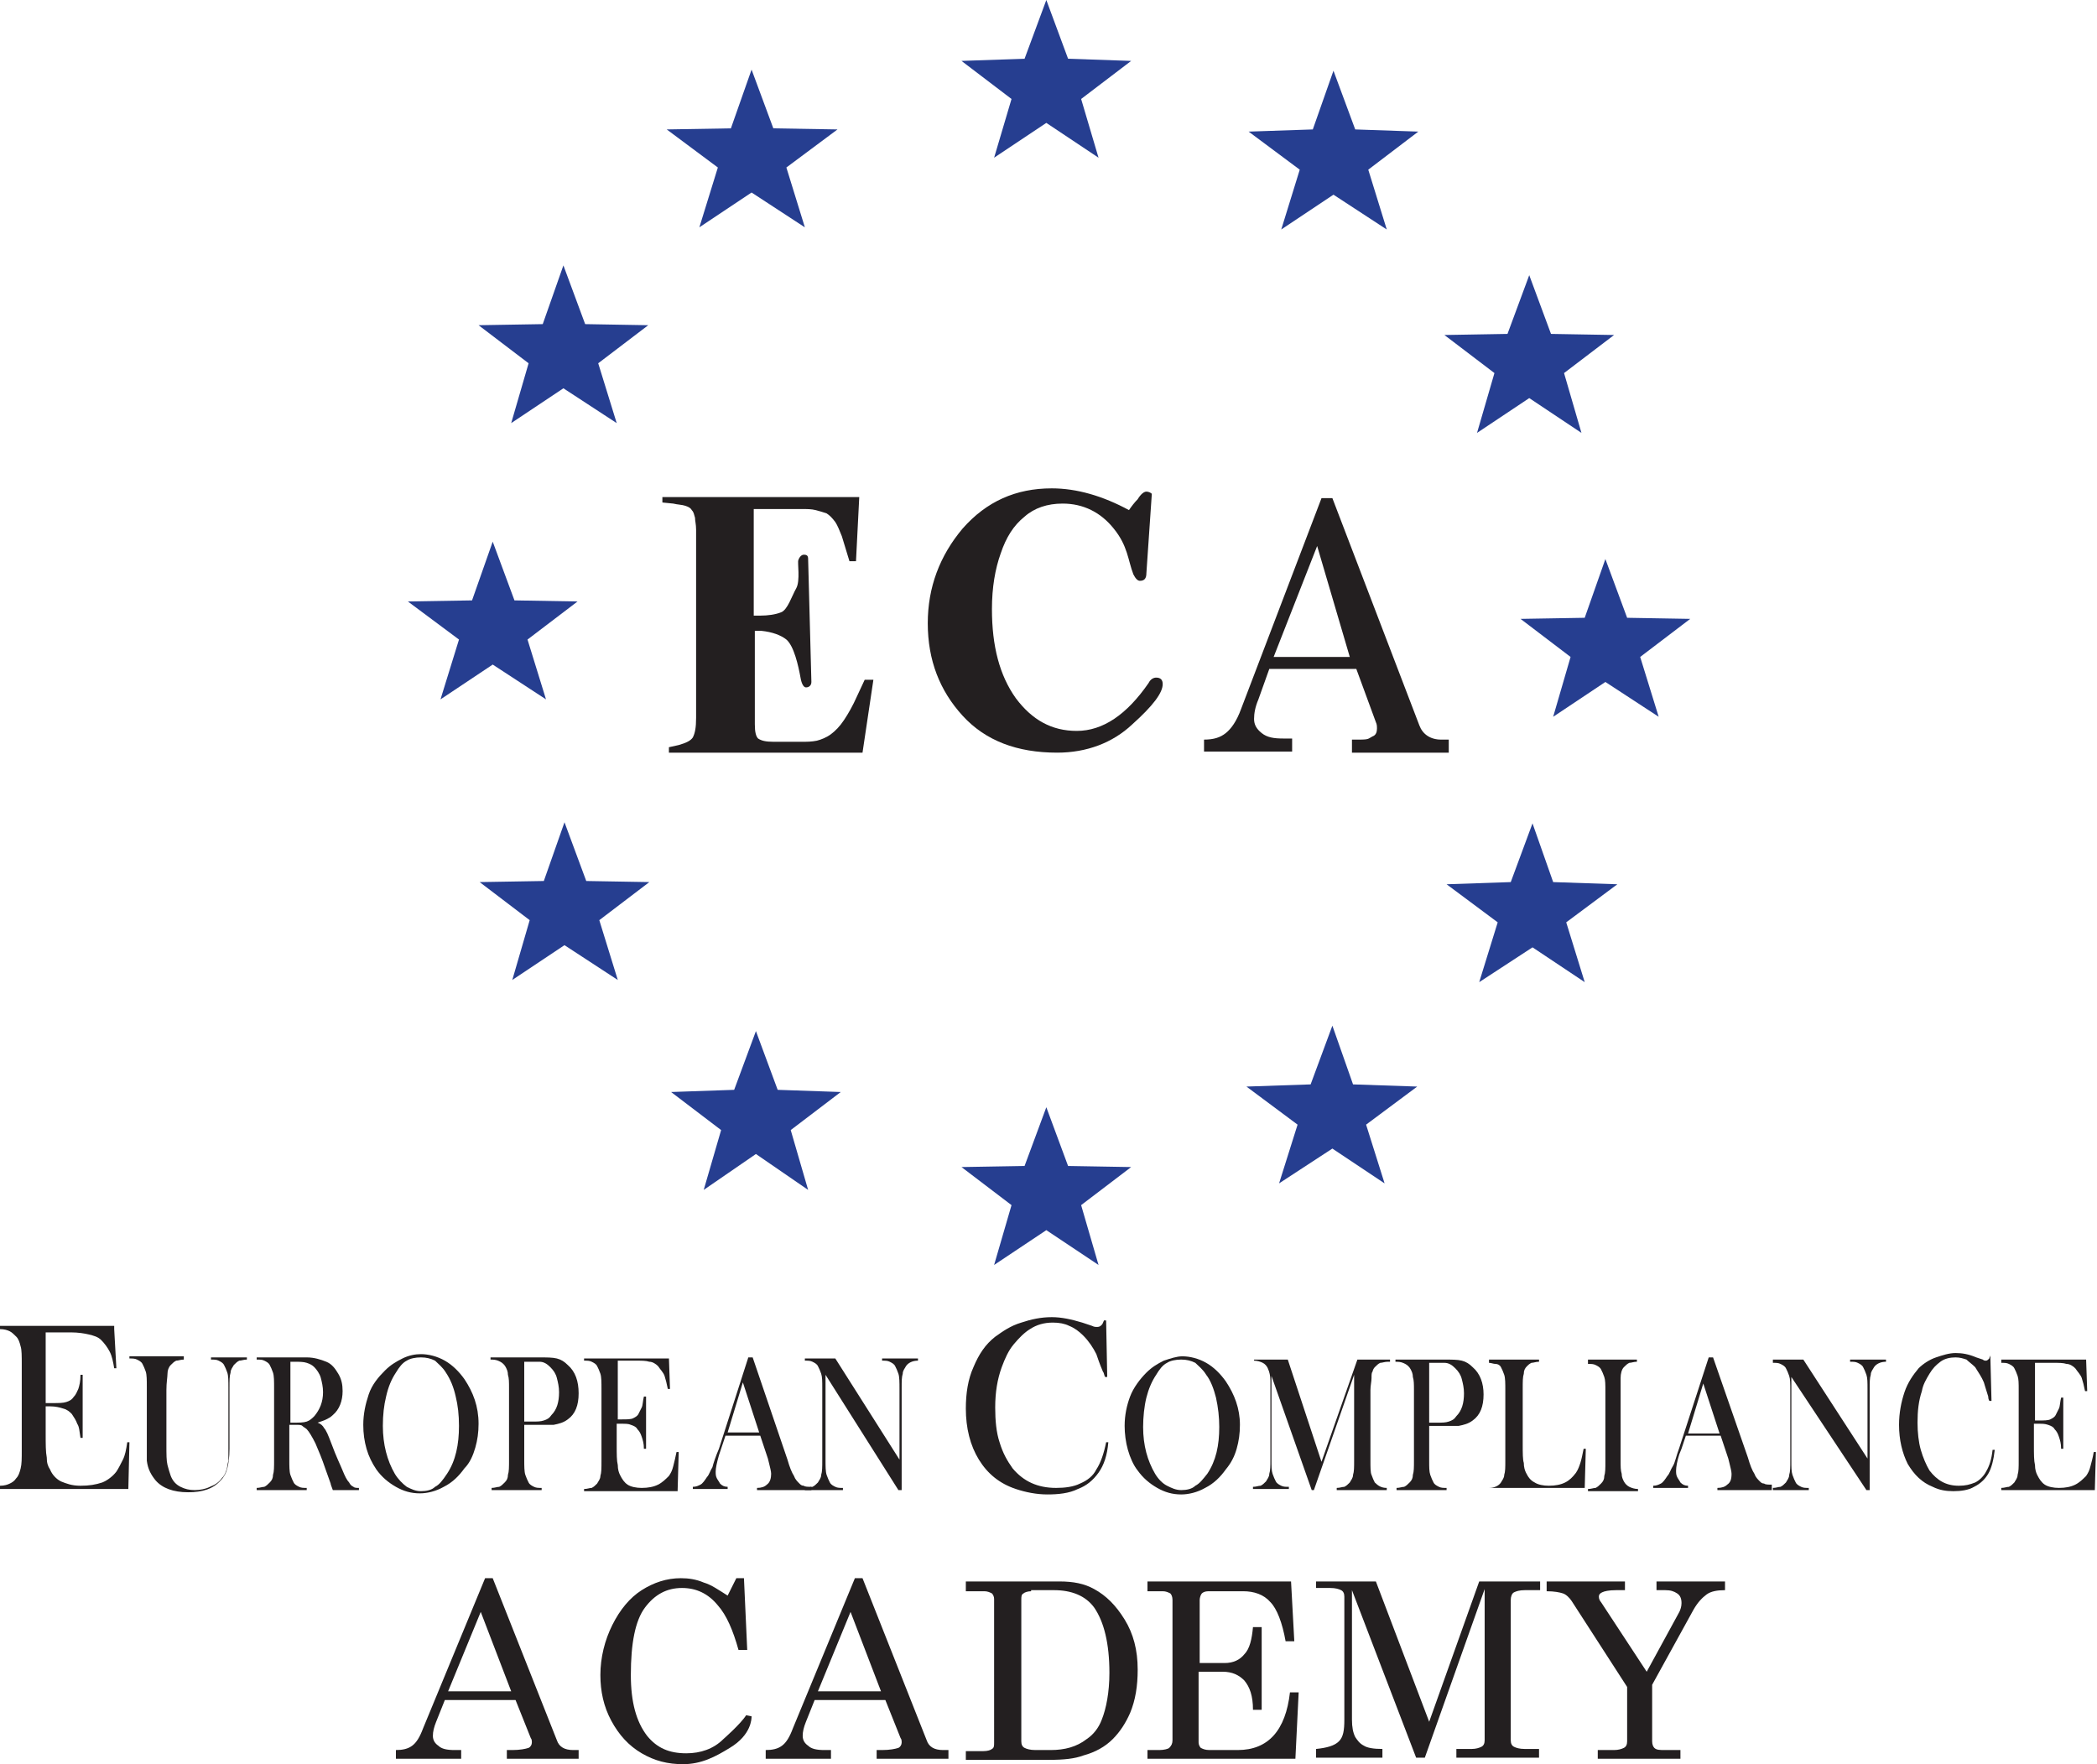 <?xml version="1.0" encoding="UTF-8"?>
<!-- Generator: Adobe Illustrator 19.0.0, SVG Export Plug-In . SVG Version: 6.00 Build 0)  -->
<svg xmlns="http://www.w3.org/2000/svg" xmlns:xlink="http://www.w3.org/1999/xlink" version="1.1" id="Layer_1" x="0px" y="0px" viewBox="0 0 192.8 162.2" style="enable-background:new 0 0 192.8 162.2;" xml:space="preserve">
<style type="text/css">
	.st0{fill:#231F20;}
	.st1{fill:#263E90;}
</style>
<g>
	<g>
		<g id="XMLID_138_">
			<path id="XMLID_154_" class="st0" d="M67.1,160.7c-1.3,0.8-2.6,1.5-4.3,1.5c-1.4,0-2.6-0.3-3.8-1c-1.2-0.7-2.1-1.7-2.8-3     c-0.7-1.3-1-2.7-1-4.2c0-1.6,0.4-3.2,1.1-4.6c0.7-1.4,1.6-2.5,2.7-3.2c1.1-0.7,2.3-1.1,3.6-1.1c0.7,0,1.4,0.1,2.1,0.4     c0.7,0.2,1.4,0.7,2.2,1.2l0.8-1.6h0.7l0.3,6.6h-0.8c-0.5-1.8-1.1-3.2-1.9-4.1c-0.9-1.1-2-1.6-3.3-1.6c-1.4,0-2.5,0.6-3.4,1.8     c-0.9,1.2-1.3,3.3-1.3,6.2c0,2.5,0.5,4.3,1.5,5.6c0.9,1.1,2,1.6,3.6,1.6c1.3,0,2.5-0.4,3.4-1.3c0,0,1.6-1.4,2.1-2.2l0.5,0.1     C69.1,158,69.1,159.5,67.1,160.7z"></path>
			<path id="XMLID_151_" class="st0" d="M44.6,145.1h0.7l5.9,14.9c0.2,0.6,0.7,0.9,1.5,0.9h0.5v0.8h-6.6v-0.8h0.5     c0.7,0,1.2-0.1,1.5-0.2c0.2-0.1,0.3-0.3,0.3-0.5c0-0.1,0-0.3-0.1-0.4l-1.4-3.5h-6.5l-0.8,2c-0.2,0.5-0.3,0.9-0.3,1.3     c0,0.4,0.2,0.7,0.5,0.9c0.3,0.3,0.8,0.4,1.5,0.4h0.6v0.8h-6v-0.8c0.6,0,1.1-0.1,1.5-0.4c0.4-0.3,0.7-0.8,1-1.6L44.6,145.1z      M44.2,148.2l-3,7.3h5.8L44.2,148.2z"></path>
			<path id="XMLID_148_" class="st0" d="M78.6,145.1h0.7l5.9,14.9c0.2,0.6,0.7,0.9,1.5,0.9h0.5v0.8h-6.6v-0.8h0.5     c0.7,0,1.2-0.1,1.5-0.2c0.2-0.1,0.3-0.3,0.3-0.5c0-0.1,0-0.3-0.1-0.4l-1.4-3.5h-6.5l-0.8,2c-0.2,0.5-0.3,0.9-0.3,1.3     c0,0.4,0.2,0.7,0.5,0.9c0.3,0.3,0.8,0.4,1.5,0.4h0.6v0.8h-6v-0.8c0.6,0,1.1-0.1,1.5-0.4s0.7-0.8,1-1.6L78.6,145.1z M78.2,148.2     l-3,7.3h5.8L78.2,148.2z"></path>
			<path id="XMLID_145_" class="st0" d="M88.8,145.4h8.6c1.3,0,2.3,0.2,3.2,0.7c1.1,0.6,2,1.5,2.8,2.8c0.8,1.3,1.2,2.8,1.2,4.6     c0,1.5-0.2,2.8-0.7,4c-0.4,0.9-0.9,1.7-1.6,2.4c-0.7,0.7-1.6,1.2-2.7,1.5c-0.8,0.3-1.8,0.4-3.1,0.4h-7.7v-0.8h1.6     c0.4,0,0.7-0.1,0.8-0.2c0.2-0.1,0.2-0.3,0.2-0.6V147c0-0.2-0.1-0.4-0.2-0.5c-0.2-0.1-0.4-0.2-0.7-0.2h-1.7V145.4z M94.8,146.3     c-0.3,0-0.6,0.1-0.7,0.2c-0.2,0.1-0.2,0.3-0.2,0.6v13c0,0.3,0.1,0.5,0.3,0.6c0.2,0.1,0.5,0.2,1,0.2h1.4c1.3,0,2.4-0.3,3.3-1     c0.6-0.4,1.1-1,1.4-1.8c0.4-1,0.7-2.5,0.7-4.3c0-2.7-0.5-4.7-1.4-6c-0.8-1.1-2.1-1.6-3.7-1.6H94.8z"></path>
			<path id="XMLID_143_" class="st0" d="M105.6,145.4h13.1l0.3,5.5h-0.8c-0.3-1.7-0.8-3-1.4-3.6c-0.6-0.7-1.5-1-2.5-1h-3.2     c-0.3,0-0.5,0.1-0.6,0.2c-0.1,0.1-0.2,0.4-0.2,0.6v5.8h2.3c0.8,0,1.4-0.3,1.8-0.8c0.5-0.5,0.7-1.4,0.8-2.5h0.8v7.6h-0.8     c0-1.3-0.3-2.1-0.8-2.7c-0.5-0.5-1.1-0.8-2-0.8h-2.2v6.5c0,0.2,0.1,0.4,0.2,0.5c0.2,0.1,0.4,0.2,0.8,0.2h2.6     c2.8,0,4.4-1.8,4.8-5.3h0.8l-0.3,6.1h-13.6v-0.8h1.1c0.4,0,0.8-0.1,0.9-0.2c0.2-0.2,0.3-0.4,0.3-0.7v-12.9c0-0.3-0.1-0.5-0.2-0.6     c-0.2-0.1-0.4-0.2-0.7-0.2h-1.4V145.4z"></path>
			<path id="XMLID_141_" class="st0" d="M121,145.4h5.5l4.9,12.9l4.6-12.9h5.6v0.8h-1.4c-0.5,0-0.8,0.1-1,0.2     c-0.2,0.1-0.3,0.4-0.3,0.7v12.9c0,0.3,0.1,0.5,0.3,0.6c0.2,0.1,0.5,0.2,1,0.2h1.3v0.8h-7.6v-0.8h1.4c0.4,0,0.7-0.1,0.9-0.2     s0.3-0.3,0.3-0.6v-13.9l-5.5,15.5h-0.8l-5.9-15.4v11.9c0,0.7,0.1,1.2,0.3,1.6c0.2,0.3,0.4,0.6,0.8,0.8c0.3,0.2,0.9,0.3,1.7,0.3     v0.8H121v-0.8c1-0.1,1.7-0.3,2.1-0.7c0.4-0.4,0.5-1,0.5-2v-11.3c0-0.3-0.1-0.5-0.3-0.6c-0.2-0.1-0.5-0.2-1-0.2H121V145.4z"></path>
			<path id="XMLID_139_" class="st0" d="M142.1,145.4h7.3v0.8h-0.8c-0.7,0-1.1,0.1-1.3,0.2c-0.2,0.1-0.3,0.2-0.3,0.4     c0,0.2,0.1,0.4,0.2,0.5l4.2,6.4l3-5.5c0.1-0.2,0.2-0.5,0.2-0.8c0-0.4-0.1-0.7-0.4-0.9c-0.3-0.2-0.6-0.3-1.1-0.3h-0.8v-0.8h6.3     v0.8c-0.7,0-1.3,0.1-1.7,0.4c-0.4,0.3-0.8,0.7-1.2,1.4l-3.8,6.9v5.2c0,0.3,0.1,0.5,0.2,0.6c0.2,0.2,0.5,0.2,1,0.2h1.4v0.8h-7.6     v-0.8h1.5c0.4,0,0.7-0.1,0.9-0.2c0.2-0.1,0.3-0.3,0.3-0.6v-5l-5.1-7.9c-0.2-0.3-0.5-0.6-0.8-0.7c-0.3-0.1-0.8-0.2-1.5-0.2V145.4z     "></path>
		</g>
	</g>
	<g>
		<polygon class="st1" points="96.2,0 98.2,5.4 104,5.6 99.4,9.1 101,14.5 96.2,11.3 91.4,14.5 93,9.1 88.4,5.6 94.2,5.4   "></polygon>
		<polygon class="st1" points="69.1,6.4 71.1,11.8 77,11.9 72.3,15.4 74,20.9 69.1,17.7 64.3,20.9 66,15.4 61.3,11.9 67.2,11.8       "></polygon>
		<polygon class="st1" points="51.8,24.4 53.8,29.8 59.6,29.9 55,33.4 56.7,38.9 51.8,35.7 47,38.9 48.6,33.4 44,29.9 49.9,29.8       "></polygon>
		<polygon class="st1" points="45.3,49.8 47.3,55.2 53.1,55.3 48.5,58.8 50.2,64.3 45.3,61.1 40.5,64.3 42.2,58.8 37.5,55.3     43.4,55.2   "></polygon>
		<polygon class="st1" points="140.9,75.7 142.8,81.1 148.7,81.3 144,84.8 145.7,90.3 140.9,87.1 136,90.3 137.7,84.8 133,81.3     138.9,81.1   "></polygon>
		<polygon class="st1" points="51.9,75.6 53.9,81 59.7,81.1 55.1,84.6 56.8,90.1 51.9,86.9 47.1,90.1 48.7,84.6 44.1,81.1 50,81       "></polygon>
		<polygon class="st1" points="69.5,94.8 71.5,100.2 77.3,100.4 72.7,103.9 74.3,109.4 69.5,106.1 64.7,109.4 66.3,103.9     61.7,100.4 67.5,100.2   "></polygon>
		<polygon class="st1" points="96.2,101.8 98.2,107.2 104,107.3 99.4,110.8 101,116.3 96.2,113.1 91.4,116.3 93,110.8 88.4,107.3     94.2,107.2   "></polygon>
		<polygon class="st1" points="122.5,94.3 124.4,99.7 130.3,99.9 125.6,103.4 127.3,108.8 122.5,105.6 117.6,108.8 119.3,103.4     114.6,99.9 120.5,99.7   "></polygon>
		<polygon class="st1" points="122.6,6.5 124.6,11.9 130.4,12.1 125.8,15.6 127.5,21.1 122.6,17.9 117.8,21.1 119.5,15.6     114.8,12.1 120.7,11.9   "></polygon>
		<polygon class="st1" points="140.6,25.3 142.6,30.7 148.4,30.8 143.8,34.3 145.4,39.8 140.6,36.6 135.8,39.8 137.4,34.3     132.8,30.8 138.6,30.7   "></polygon>
		<polygon class="st1" points="147.6,51.4 149.6,56.8 155.4,56.9 150.8,60.4 152.5,65.9 147.6,62.7 142.8,65.9 144.4,60.4     139.8,56.9 145.7,56.8   "></polygon>
	</g>
	<g>
		<g>
			<g id="XMLID_35_">
				<path id="XMLID_36_" class="st0" d="M121.5,45.8h1l8,20.9c0.3,0.8,1,1.3,2,1.3h0.7v1.2h-8.9V68h0.7c0.9,0,0.8-0.1,1.2-0.3      c0.3-0.1,0.4-0.4,0.4-0.7c0-0.2,0-0.4-0.1-0.6l-1.8-4.9h-8l-1,2.8c-0.3,0.7-0.4,1.3-0.4,1.8c0,0.5,0.2,0.9,0.7,1.3      c0.5,0.4,1.1,0.5,2,0.5h0.8v1.2h-8.1V68c0.9,0,1.5-0.2,2-0.6c0.5-0.4,1-1.1,1.4-2.2L121.5,45.8z M121.1,50.2l-4,10.2h7      L121.1,50.2z"></path>
			</g>
		</g>
		<path class="st0" d="M79.5,62.5L78.8,64c-0.4,0.9-0.8,1.6-1.2,2.2c-0.4,0.6-0.8,1-1.2,1.3c-0.4,0.3-0.9,0.5-1.3,0.6    c-0.5,0.1-0.9,0.1-1.4,0.1h-2.6c-0.7,0-1.1-0.1-1.4-0.3c-0.2-0.2-0.3-0.6-0.3-1.3V58H70c1,0.1,1.8,0.4,2.3,0.8    c0.7,0.6,1.1,2.4,1.3,3.5c0.1,0.6,0.3,0.9,0.5,0.9c0.3,0,0.5-0.2,0.5-0.5l-0.3-11.3c0-0.3-0.1-0.4-0.4-0.4c-0.2,0-0.4,0.2-0.5,0.5    c-0.1,0.2,0.2,1.9-0.2,2.6c-0.4,0.7-0.8,2-1.4,2.2c-0.5,0.2-1.2,0.3-1.9,0.3l-0.6,0v-9.8h4.4c0.5,0,0.9,0,1.3,0.1    c0.4,0.1,0.7,0.2,1,0.3c0.3,0.2,0.5,0.4,0.8,0.8c0.2,0.3,0.4,0.8,0.6,1.3l0.7,2.3h0.6l0.3-5.9H60.9v0.5l1,0.1    c0.4,0.1,0.8,0.1,1.1,0.2c0.3,0.1,0.5,0.2,0.6,0.4c0.2,0.2,0.2,0.4,0.3,0.7c0,0.3,0.1,0.6,0.1,1.1v17.3c0,0.9-0.1,1.4-0.3,1.8    c-0.2,0.3-0.6,0.5-1.3,0.7l-0.9,0.2v0.5h17.8l1-6.7H79.5z"></path>
		<path class="st0" d="M105.4,52.7c0,0.5-0.2,0.7-0.6,0.7c-0.2,0-0.4-0.2-0.6-0.6c-0.5-1.3-0.5-2.6-1.8-4.2    c-1.2-1.5-2.8-2.3-4.7-2.3c-1.4,0-2.6,0.4-3.5,1.2c-1,0.8-1.7,1.9-2.2,3.4c-0.5,1.4-0.8,3.1-0.8,5.1c0,3.4,0.7,6.1,2.2,8.2    c1.5,2,3.3,3,5.6,3c2.4,0,4.6-1.5,6.6-4.4c0.2-0.4,0.5-0.5,0.7-0.5c0.4,0,0.6,0.2,0.6,0.6c0,0.8-0.9,2-2.8,3.7    c-1.8,1.7-4.2,2.6-6.9,2.6c-3.7,0-6.6-1.1-8.7-3.4c-2.1-2.3-3.2-5.1-3.2-8.5c0-3.3,1.1-6.2,3.2-8.7c2.2-2.5,4.9-3.7,8.2-3.7    c2.3,0,4.7,0.7,7.1,2c0.2-0.3,0.5-0.7,0.8-1c0.3-0.5,0.6-0.7,0.8-0.7c0.2,0,0.4,0.1,0.5,0.2"></path>
	</g>
	<g>
		<path class="st0" d="M10.5,122.2l0.2,3.6l-0.2,0c-0.1-0.6-0.2-1.1-0.4-1.5c-0.2-0.4-0.5-0.8-0.8-1.1c-0.3-0.3-0.7-0.4-1.1-0.5    c-0.4-0.1-1-0.2-1.7-0.2H4.2v6.5h0.6c0.6,0,1,0,1.3-0.1c0.3-0.1,0.5-0.2,0.7-0.5c0.2-0.2,0.3-0.5,0.4-0.7c0.1-0.3,0.2-0.7,0.2-1.3    l0.2,0l0,5.8H7.4c-0.1-0.6-0.1-1-0.3-1.3c-0.1-0.3-0.3-0.6-0.5-0.9c-0.2-0.2-0.4-0.4-0.8-0.5c-0.3-0.1-0.7-0.2-1.2-0.2H4.2v2.5    c0,1,0,1.7,0.1,2.2c0,0.5,0.1,0.8,0.3,1.1c0.2,0.5,0.6,0.9,1,1.1c0.5,0.2,1,0.4,1.8,0.4c0.8,0,1.4-0.1,2-0.3c0.5-0.2,1-0.6,1.3-1    c0.2-0.3,0.4-0.7,0.6-1.1s0.3-0.9,0.4-1.6l0.2,0l-0.1,4.3H0v-0.3c0.4,0,0.7-0.1,0.9-0.2c0.2-0.1,0.4-0.2,0.6-0.5    c0.2-0.2,0.3-0.5,0.4-0.9c0.1-0.4,0.1-0.9,0.1-1.6v-8c0-0.7,0-1.3-0.1-1.6c-0.1-0.4-0.2-0.7-0.4-0.9c-0.2-0.2-0.4-0.4-0.6-0.5    c-0.2-0.1-0.5-0.2-0.9-0.2v-0.3H10.5z"></path>
		<path class="st0" d="M16.9,124.8v0.2c-0.3,0-0.5,0.1-0.7,0.1c-0.2,0.1-0.3,0.2-0.5,0.4c-0.2,0.2-0.3,0.5-0.3,0.8s-0.1,0.8-0.1,1.5    v5.1c0,0.8,0,1.4,0.1,1.8c0.1,0.4,0.2,0.7,0.3,1c0.2,0.5,0.5,0.8,0.9,1s0.8,0.3,1.3,0.3c0.5,0,1-0.1,1.4-0.3    c0.5-0.2,0.8-0.4,1.1-0.8c0.2-0.2,0.3-0.4,0.4-0.7c0.1-0.2,0.1-0.6,0.2-0.9c0-0.2,0-0.8,0-1.7v-5c0-0.6,0-1.1-0.1-1.4    c-0.1-0.3-0.2-0.5-0.3-0.7c-0.1-0.2-0.3-0.3-0.5-0.4c-0.2-0.1-0.4-0.1-0.7-0.1v-0.2h3.3v0.2c-0.3,0-0.5,0.1-0.7,0.1    c-0.2,0.1-0.3,0.2-0.5,0.4c-0.1,0.2-0.3,0.4-0.3,0.7c-0.1,0.3-0.1,0.7-0.1,1.4v5.6c0,0.8-0.1,1.4-0.2,1.8    c-0.1,0.4-0.3,0.8-0.6,1.1c-0.7,0.8-1.7,1.1-3,1.1c-1.4,0-2.4-0.4-3-1.1c-0.4-0.5-0.7-1-0.8-1.8c0-0.3,0-0.7,0-1.4v-5.4    c0-0.6,0-1.1-0.1-1.4c-0.1-0.3-0.2-0.5-0.3-0.7c-0.1-0.2-0.3-0.3-0.5-0.4c-0.2-0.1-0.4-0.1-0.7-0.1v-0.2H16.9z"></path>
		<path class="st0" d="M26.6,131v3.2c0,0.6,0,1.1,0.1,1.4c0.1,0.3,0.2,0.5,0.3,0.7c0.1,0.2,0.3,0.3,0.5,0.4c0.2,0.1,0.4,0.1,0.7,0.1    v0.2h-4.6v-0.2c0.3,0,0.5-0.1,0.7-0.1c0.2-0.1,0.3-0.2,0.5-0.4c0.2-0.2,0.3-0.4,0.3-0.7c0.1-0.3,0.1-0.7,0.1-1.4v-6.6    c0-0.6,0-1.1-0.1-1.4c-0.1-0.3-0.2-0.5-0.3-0.7c-0.1-0.2-0.3-0.3-0.5-0.4c-0.2-0.1-0.4-0.1-0.7-0.1v-0.2H27c0.6,0,1,0,1.2,0    c0.7,0,1.3,0.2,1.8,0.4c0.5,0.2,0.8,0.6,1.1,1.1c0.3,0.5,0.4,1,0.4,1.6c0,0.9-0.3,1.7-0.9,2.2c-0.2,0.2-0.4,0.3-0.6,0.4    c-0.2,0.1-0.5,0.2-0.8,0.3c0.3,0.1,0.5,0.3,0.6,0.5c0.1,0.1,0.2,0.3,0.3,0.5c0.1,0.2,0.2,0.5,0.4,1c0.4,1.1,0.8,1.9,1,2.4    c0.2,0.5,0.4,0.9,0.6,1.1c0.1,0.2,0.2,0.3,0.4,0.4c0.1,0.1,0.3,0.1,0.5,0.1v0.2h-2.4c-0.1-0.3-0.2-0.5-0.2-0.6l-0.5-1.4    c-0.3-0.9-0.6-1.6-0.9-2.3c-0.3-0.6-0.6-1.1-0.8-1.3c-0.1-0.1-0.3-0.2-0.4-0.3c-0.1-0.1-0.3-0.1-0.6-0.1H26.6z M26.6,130.8h0.3    c0.6,0,1,0,1.3-0.1c0.3-0.1,0.5-0.3,0.7-0.5c0.5-0.6,0.8-1.3,0.8-2.2c0-0.5-0.1-0.9-0.2-1.3c-0.1-0.4-0.4-0.8-0.6-1    c-0.2-0.2-0.4-0.3-0.7-0.4c-0.3-0.1-0.7-0.1-1.2-0.1h-0.3V130.8z"></path>
		<path class="st0" d="M33.4,131c0-1,0.2-1.9,0.5-2.8c0.3-0.9,0.9-1.6,1.5-2.2c0.5-0.5,1-0.8,1.6-1.1c0.6-0.3,1.2-0.4,1.7-0.4    c0.7,0,1.5,0.2,2.2,0.6c0.7,0.4,1.3,1,1.8,1.7c0.8,1.2,1.3,2.5,1.3,4.1c0,0.8-0.1,1.5-0.3,2.2c-0.2,0.7-0.5,1.4-1,1.9    c-0.5,0.7-1.1,1.3-1.9,1.7c-0.7,0.4-1.5,0.6-2.2,0.6c-0.8,0-1.5-0.2-2.2-0.6c-0.7-0.4-1.3-0.9-1.8-1.6c-0.4-0.6-0.7-1.2-0.9-1.9    C33.5,132.5,33.4,131.8,33.4,131z M35.2,131.1c0,1.7,0.4,3.2,1.1,4.4c0.3,0.5,0.7,0.9,1.1,1.2c0.4,0.2,0.8,0.4,1.3,0.4    c0.5,0,1-0.1,1.3-0.4c0.4-0.2,0.7-0.6,1.1-1.2c0.8-1.2,1.1-2.7,1.1-4.4c0-1-0.1-1.9-0.3-2.7c-0.2-0.9-0.5-1.6-0.9-2.2    c-0.3-0.5-0.7-0.8-1-1.1c-0.4-0.2-0.8-0.3-1.3-0.3c-0.5,0-1,0.1-1.3,0.3c-0.4,0.2-0.7,0.6-1,1.1c-0.4,0.6-0.7,1.3-0.9,2.2    C35.3,129.2,35.2,130.1,35.2,131.1z"></path>
		<path class="st0" d="M48.2,131v3.2c0,0.6,0,1.1,0.1,1.4c0.1,0.3,0.2,0.5,0.3,0.7c0.1,0.2,0.3,0.3,0.5,0.4c0.2,0.1,0.4,0.1,0.7,0.1    v0.2h-4.6v-0.2c0.3,0,0.5-0.1,0.7-0.1c0.2-0.1,0.3-0.2,0.5-0.4c0.2-0.2,0.3-0.4,0.3-0.7c0.1-0.3,0.1-0.7,0.1-1.4v-6.6    c0-0.5,0-0.9-0.1-1.2c0-0.3-0.1-0.5-0.2-0.7c-0.1-0.2-0.3-0.4-0.5-0.5c-0.2-0.1-0.4-0.2-0.8-0.2h-0.1v-0.2h4.4    c0.8,0,1.3,0,1.7,0.1c0.4,0.1,0.7,0.3,1,0.6c0.7,0.6,1,1.5,1,2.6c0,1.1-0.3,1.9-1,2.4c-0.4,0.3-0.8,0.4-1.3,0.5    c-0.2,0-0.6,0-1.2,0H48.2z M48.2,130.7h0.7c0.5,0,0.8,0,1.1-0.1c0.3-0.1,0.5-0.2,0.7-0.5c0.5-0.5,0.7-1.2,0.7-2.1    c0-0.5-0.1-0.9-0.2-1.3c-0.1-0.4-0.3-0.7-0.6-1c-0.3-0.3-0.6-0.5-1-0.5c-0.1,0-0.4,0-0.8,0h-0.6V130.7z"></path>
		<path class="st0" d="M61.5,124.8l0.1,2.9l-0.2,0c-0.1-0.5-0.2-0.9-0.3-1.2c-0.1-0.3-0.4-0.6-0.6-0.9c-0.2-0.2-0.5-0.4-0.8-0.4    c-0.3-0.1-0.7-0.1-1.2-0.1h-1.7v5.4h0.4c0.4,0,0.8,0,1-0.1c0.2-0.1,0.4-0.2,0.5-0.4c0.1-0.2,0.2-0.4,0.3-0.6    c0.1-0.2,0.1-0.6,0.2-1l0.2,0l0,4.8h-0.2c0-0.5-0.1-0.8-0.2-1.1c-0.1-0.3-0.2-0.5-0.4-0.7c-0.1-0.2-0.3-0.3-0.6-0.4    c-0.2-0.1-0.5-0.1-0.9-0.1h-0.4v2c0,0.8,0,1.4,0.1,1.8c0,0.4,0.1,0.7,0.2,0.9c0.2,0.4,0.4,0.7,0.7,0.9s0.8,0.3,1.3,0.3    c0.6,0,1.1-0.1,1.5-0.3c0.4-0.2,0.7-0.5,1-0.8c0.2-0.3,0.3-0.5,0.4-0.9s0.2-0.8,0.3-1.3l0.2,0l-0.1,3.6h-8.6v-0.2    c0.3,0,0.5-0.1,0.7-0.1c0.2-0.1,0.3-0.2,0.5-0.4c0.1-0.2,0.3-0.4,0.3-0.7c0.1-0.3,0.1-0.7,0.1-1.4v-6.6c0-0.6,0-1.1-0.1-1.4    c-0.1-0.3-0.2-0.5-0.3-0.7c-0.1-0.2-0.3-0.3-0.5-0.4c-0.2-0.1-0.4-0.1-0.7-0.1v-0.2H61.5z"></path>
		<path class="st0" d="M74.4,137h-4.8v-0.2c0.4,0,0.7-0.1,0.9-0.3c0.3-0.2,0.4-0.6,0.4-1c0-0.2-0.1-0.6-0.2-1l-0.1-0.4l-0.7-2.1    h-3.2l-0.4,1.2l-0.2,0.6c-0.2,0.7-0.3,1.2-0.3,1.5c0,0.2,0,0.4,0.1,0.6c0.1,0.2,0.2,0.3,0.3,0.5c0.2,0.2,0.4,0.3,0.7,0.3v0.2h-3.2    v-0.2c0.3,0,0.5-0.1,0.7-0.2c0.2-0.1,0.4-0.4,0.6-0.7c0.2-0.2,0.3-0.6,0.5-0.9c0.1-0.4,0.3-1,0.6-1.7l2.7-8.4h0.4l3.2,9.4    c0.2,0.7,0.4,1.2,0.6,1.5c0.1,0.3,0.3,0.5,0.5,0.7c0.1,0.1,0.2,0.2,0.4,0.2c0.1,0.1,0.4,0.1,0.7,0.1V137z M69.8,131.7l-1.5-4.6    l-1.4,4.6H69.8z"></path>
		<path class="st0" d="M75.9,126.4v7.8c0,0.6,0,1.1,0.1,1.4c0.1,0.3,0.2,0.5,0.3,0.7c0.1,0.2,0.3,0.3,0.5,0.4    c0.2,0.1,0.4,0.1,0.7,0.1v0.2H74v-0.2c0.3,0,0.5-0.1,0.7-0.1c0.2-0.1,0.3-0.2,0.5-0.4c0.1-0.2,0.3-0.4,0.3-0.7    c0.1-0.3,0.1-0.7,0.1-1.4v-6.6c0-0.6,0-1-0.1-1.3c-0.1-0.3-0.2-0.5-0.3-0.7c-0.1-0.2-0.3-0.3-0.5-0.4c-0.2-0.1-0.4-0.1-0.7-0.1    v-0.2h2.8l5.9,9.3v-6.5c0-0.6,0-1.1-0.1-1.4c-0.1-0.3-0.2-0.5-0.3-0.7c-0.1-0.2-0.3-0.3-0.5-0.4c-0.2-0.1-0.4-0.1-0.7-0.1v-0.2    h3.3v0.2c-0.5,0-0.9,0.2-1.1,0.5c-0.1,0.2-0.3,0.4-0.3,0.7c-0.1,0.3-0.1,0.7-0.1,1.3v9.4h-0.3L75.9,126.4z"></path>
		<path class="st0" d="M101.7,121.5l0.1,5.1h-0.2c-0.1-0.2-0.1-0.4-0.2-0.5c-0.3-0.7-0.5-1.3-0.6-1.6c-0.3-0.6-0.7-1.2-1.2-1.7    c-0.4-0.4-0.8-0.7-1.3-0.9c-0.4-0.2-0.9-0.3-1.5-0.3c-0.8,0-1.5,0.2-2.1,0.6c-0.5,0.3-1,0.8-1.5,1.4c-0.5,0.6-0.8,1.3-1.1,2.1    c-0.4,1.1-0.6,2.3-0.6,3.7c0,1.2,0.1,2.3,0.4,3.2c0.3,1,0.7,1.7,1.2,2.4c1,1.2,2.3,1.8,4,1.8c0.8,0,1.6-0.1,2.2-0.4    c0.7-0.3,1.2-0.7,1.5-1.3c0.4-0.6,0.7-1.5,0.9-2.5l0.2,0c-0.1,1.2-0.4,2.1-0.9,2.8c-0.5,0.7-1.1,1.2-1.9,1.5    c-0.8,0.4-1.8,0.5-2.8,0.5c-1,0-2-0.2-2.9-0.5c-1.5-0.5-2.6-1.4-3.4-2.7s-1.2-2.9-1.2-4.7c0-1.4,0.2-2.7,0.7-3.8    c0.5-1.2,1.1-2.1,2-2.8c0.7-0.5,1.4-1,2.4-1.3c0.9-0.3,1.8-0.5,2.8-0.5c0.9,0,1.8,0.2,2.8,0.5l0.9,0.3c0.2,0.1,0.3,0.1,0.5,0.1    c0.2,0,0.3-0.1,0.4-0.2c0.1-0.1,0.1-0.2,0.2-0.4H101.7z"></path>
		<path class="st0" d="M103.4,131.1c0-1,0.2-1.9,0.5-2.7c0.3-0.8,0.9-1.6,1.5-2.2c0.5-0.5,1-0.8,1.6-1.1c0.6-0.2,1.2-0.4,1.7-0.4    c0.7,0,1.5,0.2,2.2,0.6c0.7,0.4,1.3,1,1.8,1.7c0.8,1.2,1.3,2.5,1.3,4c0,0.8-0.1,1.5-0.3,2.2c-0.2,0.7-0.5,1.3-1,1.9    c-0.5,0.7-1.1,1.3-1.9,1.7c-0.7,0.4-1.5,0.6-2.2,0.6c-0.8,0-1.5-0.2-2.2-0.6c-0.7-0.4-1.3-0.9-1.8-1.6c-0.4-0.5-0.7-1.2-0.9-1.9    C103.5,132.6,103.4,131.8,103.4,131.1z M105.1,131.2c0,1.7,0.4,3.1,1.1,4.3c0.3,0.5,0.7,0.9,1.1,1.1c0.4,0.2,0.8,0.4,1.3,0.4    c0.5,0,1-0.1,1.3-0.4c0.4-0.2,0.7-0.6,1.1-1.1c0.8-1.2,1.1-2.6,1.1-4.3c0-0.9-0.1-1.8-0.3-2.7c-0.2-0.8-0.5-1.6-0.9-2.1    c-0.3-0.5-0.7-0.8-1-1.1c-0.4-0.2-0.8-0.3-1.3-0.3c-0.5,0-1,0.1-1.3,0.3c-0.4,0.2-0.7,0.6-1,1.1c-0.4,0.6-0.7,1.3-0.9,2.1    C105.2,129.3,105.1,130.3,105.1,131.2z"></path>
		<path class="st0" d="M127.6,125.2c-0.3,0-0.5,0.1-0.7,0.1c-0.2,0.1-0.3,0.2-0.5,0.4c-0.1,0.1-0.2,0.3-0.2,0.4    c-0.1,0.1-0.1,0.3-0.1,0.6c0,0.3-0.1,0.7-0.1,1.1v6.5c0,0.6,0,1.1,0.1,1.3c0.1,0.3,0.2,0.5,0.3,0.7c0.3,0.3,0.6,0.5,1.1,0.5v0.2    h-4.6v-0.2c0.3,0,0.5-0.1,0.7-0.1c0.2-0.1,0.3-0.2,0.5-0.4c0.1-0.2,0.3-0.4,0.3-0.7c0.1-0.3,0.1-0.7,0.1-1.3v-7.9l-3.7,10.6h-0.2    l-3.7-10.5v7.7c0,0.6,0,1,0.1,1.3c0.1,0.3,0.2,0.5,0.3,0.7c0.1,0.2,0.3,0.3,0.5,0.4c0.2,0.1,0.4,0.1,0.7,0.1v0.2h-3.3v-0.2    c0.3,0,0.5-0.1,0.7-0.1c0.2-0.1,0.3-0.2,0.5-0.4c0.1-0.2,0.3-0.4,0.3-0.7c0.1-0.3,0.1-0.7,0.1-1.3v-6.5c0-0.3,0-0.5,0-0.8    c0-0.4-0.1-0.8-0.2-1c-0.1-0.3-0.3-0.5-0.5-0.6c-0.2-0.1-0.5-0.2-0.8-0.2V125h3.1l3.1,9.4l3.3-9.4h3V125.2z"></path>
		<path class="st0" d="M131.4,131.1v3.2c0,0.6,0,1,0.1,1.3c0.1,0.3,0.2,0.5,0.3,0.7c0.1,0.2,0.3,0.3,0.5,0.4    c0.2,0.1,0.4,0.1,0.7,0.1v0.2h-4.6v-0.2c0.3,0,0.5-0.1,0.7-0.1c0.2-0.1,0.3-0.2,0.5-0.4c0.2-0.2,0.3-0.4,0.3-0.7    c0.1-0.3,0.1-0.7,0.1-1.3v-6.5c0-0.5,0-0.9-0.1-1.2c0-0.3-0.1-0.5-0.2-0.7c-0.1-0.2-0.3-0.4-0.5-0.5c-0.2-0.1-0.4-0.2-0.8-0.2    h-0.1V125h4.4c0.8,0,1.3,0,1.7,0.1s0.7,0.3,1,0.6c0.7,0.6,1,1.5,1,2.5c0,1.1-0.3,1.9-1,2.4c-0.4,0.3-0.8,0.4-1.3,0.5    c-0.2,0-0.6,0-1.2,0H131.4z M131.4,130.8h0.7c0.5,0,0.8,0,1.1-0.1c0.3-0.1,0.5-0.2,0.7-0.5c0.5-0.5,0.7-1.2,0.7-2.1    c0-0.5-0.1-0.9-0.2-1.3c-0.1-0.4-0.3-0.7-0.6-1c-0.3-0.3-0.6-0.5-1-0.5c-0.1,0-0.4,0-0.8,0h-0.6V130.8z"></path>
		<path class="st0" d="M136.9,137v-0.2c0.5,0,0.9-0.2,1.1-0.5c0.1-0.2,0.3-0.4,0.3-0.7c0.1-0.3,0.1-0.7,0.1-1.3v-6.5    c0-0.6,0-1.1-0.1-1.4c-0.1-0.3-0.2-0.5-0.3-0.7c-0.1-0.2-0.3-0.3-0.5-0.3s-0.4-0.1-0.6-0.1V125h4.6v0.2c-0.3,0-0.5,0.1-0.7,0.1    c-0.2,0.1-0.3,0.2-0.4,0.3c-0.2,0.2-0.3,0.4-0.3,0.7c-0.1,0.3-0.1,0.7-0.1,1.4v5.1c0,0.8,0,1.4,0.1,1.7c0,0.4,0.1,0.7,0.2,0.9    c0.2,0.4,0.4,0.7,0.8,0.9c0.3,0.2,0.8,0.3,1.3,0.3c0.6,0,1.1-0.1,1.5-0.3c0.4-0.2,0.7-0.5,1-0.9c0.2-0.3,0.3-0.6,0.4-0.9    c0.1-0.3,0.2-0.8,0.3-1.3l0.2,0l-0.1,3.6H136.9z"></path>
		<path class="st0" d="M150.5,125v0.2c-0.3,0-0.5,0.1-0.7,0.1c-0.2,0.1-0.3,0.2-0.5,0.4c-0.2,0.2-0.3,0.6-0.3,1c0,0.3,0,0.7,0,1.1    v6.5c0,0.5,0,0.9,0.1,1.2c0,0.3,0.1,0.5,0.2,0.7c0.1,0.2,0.3,0.4,0.5,0.5c0.2,0.1,0.5,0.2,0.8,0.2v0.2h-4.6v-0.2    c0.3,0,0.5-0.1,0.7-0.1c0.2-0.1,0.3-0.2,0.5-0.4c0.2-0.2,0.3-0.4,0.3-0.7c0.1-0.3,0.1-0.7,0.1-1.3v-6.5c0-0.6,0-1-0.1-1.3    c-0.1-0.3-0.2-0.5-0.3-0.7c-0.1-0.2-0.3-0.3-0.5-0.4s-0.4-0.1-0.7-0.1V125H150.5z"></path>
		<path class="st0" d="M162.7,137h-4.8v-0.2c0.4,0,0.7-0.1,0.9-0.3c0.3-0.2,0.4-0.5,0.4-1c0-0.2-0.1-0.6-0.2-1l-0.1-0.4l-0.7-2.1    h-3.2l-0.4,1.2l-0.2,0.5c-0.2,0.6-0.3,1.2-0.3,1.5c0,0.2,0,0.4,0.1,0.6c0.1,0.2,0.2,0.3,0.3,0.5c0.2,0.2,0.4,0.3,0.7,0.3v0.2h-3.2    v-0.2c0.3,0,0.5-0.1,0.7-0.2c0.2-0.1,0.4-0.4,0.6-0.7c0.2-0.2,0.3-0.6,0.5-0.9s0.3-0.9,0.6-1.7l2.7-8.3h0.4l3.2,9.2    c0.2,0.7,0.4,1.2,0.6,1.5c0.1,0.3,0.3,0.5,0.5,0.7c0.1,0.1,0.2,0.2,0.4,0.2c0.1,0.1,0.4,0.1,0.7,0.1V137z M158.1,131.8l-1.5-4.6    l-1.4,4.6H158.1z"></path>
		<path class="st0" d="M164.7,126.6v7.7c0,0.6,0,1,0.1,1.3c0.1,0.3,0.2,0.5,0.3,0.7c0.1,0.2,0.3,0.3,0.5,0.4    c0.2,0.1,0.4,0.1,0.7,0.1v0.2h-3.3v-0.2c0.3,0,0.5-0.1,0.7-0.1c0.2-0.1,0.3-0.2,0.5-0.4c0.1-0.2,0.3-0.4,0.3-0.7    c0.1-0.3,0.1-0.7,0.1-1.3v-6.5c0-0.6,0-1-0.1-1.3c-0.1-0.3-0.2-0.5-0.3-0.7c-0.1-0.2-0.3-0.3-0.5-0.4c-0.2-0.1-0.4-0.1-0.7-0.1    V125h2.8l5.9,9.1v-6.4c0-0.6,0-1-0.1-1.3c-0.1-0.3-0.2-0.5-0.3-0.7c-0.1-0.2-0.3-0.3-0.5-0.4c-0.2-0.1-0.4-0.1-0.7-0.1V125h3.3    v0.2c-0.5,0-0.9,0.2-1.1,0.5c-0.1,0.2-0.3,0.4-0.3,0.7c-0.1,0.3-0.1,0.7-0.1,1.3v9.3h-0.3L164.7,126.6z"></path>
		<path class="st0" d="M183,124.9l0.1,3.9h-0.2c-0.1-0.2-0.1-0.3-0.1-0.4c-0.2-0.6-0.3-1-0.4-1.3c-0.2-0.5-0.5-0.9-0.8-1.4    c-0.3-0.3-0.6-0.5-0.8-0.7c-0.3-0.1-0.6-0.2-1-0.2c-0.5,0-1,0.1-1.4,0.4c-0.4,0.3-0.7,0.6-1,1.1c-0.3,0.5-0.6,1-0.7,1.6    c-0.3,0.9-0.4,1.8-0.4,2.9c0,0.9,0.1,1.8,0.3,2.5c0.2,0.7,0.5,1.4,0.8,1.9c0.7,0.9,1.5,1.4,2.7,1.4c0.6,0,1-0.1,1.5-0.3    c0.4-0.2,0.8-0.6,1-1c0.3-0.5,0.5-1.1,0.6-2l0.2,0c-0.1,0.9-0.3,1.7-0.6,2.2c-0.3,0.5-0.7,0.9-1.3,1.2c-0.5,0.3-1.2,0.4-1.9,0.4    c-0.7,0-1.3-0.1-1.9-0.4c-1-0.4-1.7-1.1-2.3-2.1c-0.5-1-0.8-2.2-0.8-3.6c0-1.1,0.2-2.1,0.5-3c0.3-0.9,0.8-1.6,1.3-2.2    c0.4-0.4,1-0.8,1.6-1c0.6-0.2,1.2-0.4,1.8-0.4c0.6,0,1.2,0.1,1.9,0.4l0.6,0.2c0.1,0.1,0.2,0.1,0.3,0.1c0.1,0,0.2-0.1,0.3-0.2    c0-0.1,0.1-0.2,0.1-0.3H183z"></path>
		<path class="st0" d="M191.8,125l0.1,2.9l-0.2,0c-0.1-0.5-0.2-0.9-0.3-1.2c-0.1-0.3-0.4-0.6-0.6-0.9c-0.2-0.2-0.5-0.4-0.8-0.4    c-0.3-0.1-0.7-0.1-1.2-0.1h-1.7v5.3h0.4c0.4,0,0.8,0,1-0.1c0.2-0.1,0.4-0.2,0.5-0.4c0.1-0.2,0.2-0.4,0.3-0.6    c0.1-0.2,0.1-0.6,0.2-1l0.2,0l0,4.7h-0.2c0-0.5-0.1-0.8-0.2-1.1c-0.1-0.3-0.2-0.5-0.4-0.7c-0.1-0.2-0.3-0.3-0.6-0.4    s-0.5-0.1-0.9-0.1h-0.4v2c0,0.8,0,1.4,0.1,1.8c0,0.4,0.1,0.7,0.2,0.9c0.2,0.4,0.4,0.7,0.7,0.9s0.8,0.3,1.3,0.3    c0.6,0,1.1-0.1,1.5-0.3c0.4-0.2,0.7-0.5,1-0.8c0.2-0.3,0.3-0.5,0.4-0.9s0.2-0.7,0.3-1.3l0.2,0l-0.1,3.5H184v-0.2    c0.3,0,0.5-0.1,0.7-0.1c0.2-0.1,0.3-0.2,0.5-0.4c0.1-0.2,0.3-0.4,0.3-0.7c0.1-0.3,0.1-0.7,0.1-1.3v-6.5c0-0.6,0-1-0.1-1.3    c-0.1-0.3-0.2-0.5-0.3-0.7c-0.1-0.2-0.3-0.3-0.5-0.4c-0.2-0.1-0.4-0.1-0.7-0.1V125H191.8z"></path>
	</g>
</g>
</svg>

